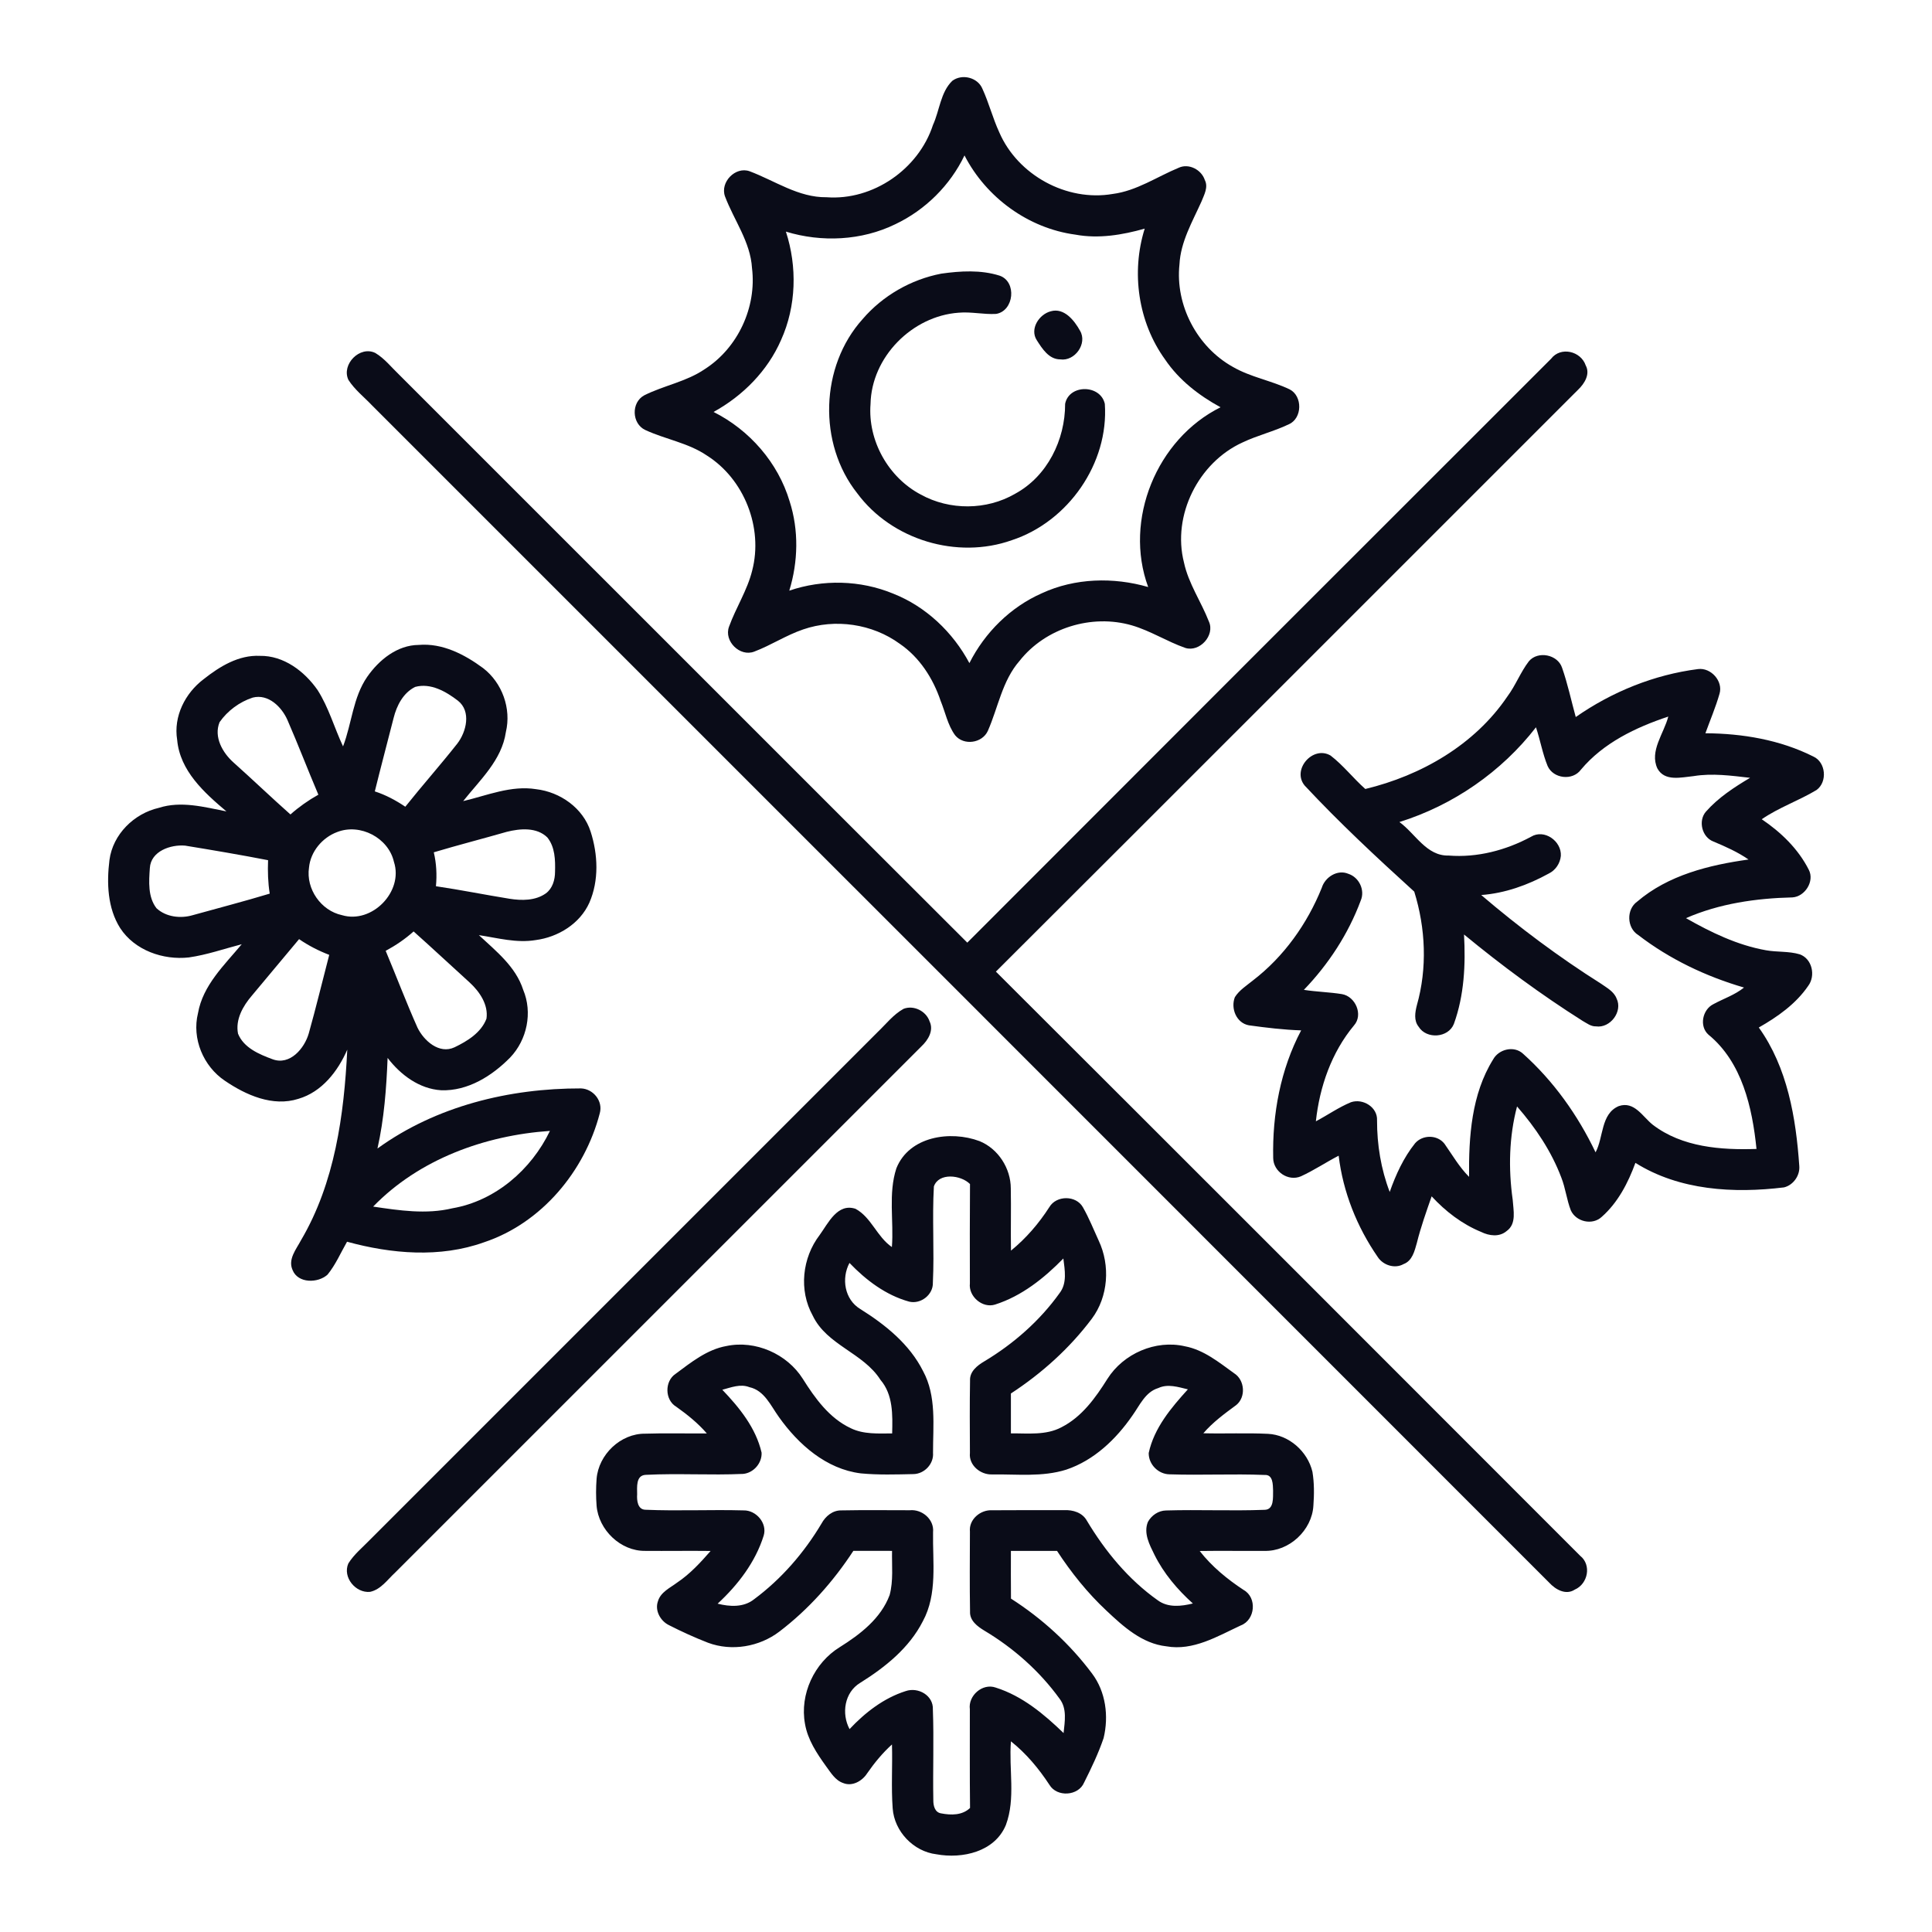 <?xml version="1.0" encoding="UTF-8"?> <svg xmlns="http://www.w3.org/2000/svg" width="512pt" height="512pt" viewBox="0 0 512 512" version="1.1"><g id="#0a0c18ff"><path fill="#0a0c18" opacity="1.00" d=" M 252.37 21.42 C 254.97 19.47 259.15 20.53 260.37 23.57 C 262.08 27.30 263.09 31.32 264.81 35.05 C 269.71 46.40 282.68 53.50 294.88 51.40 C 301.23 50.58 306.59 46.85 312.39 44.45 C 315.06 43.22 318.40 44.98 319.28 47.69 C 320.27 49.59 319.11 51.61 318.41 53.39 C 316.00 58.76 312.88 64.04 312.57 70.07 C 311.42 80.88 317.24 91.95 326.72 97.23 C 331.43 99.96 336.91 100.85 341.78 103.19 C 345.23 104.96 345.15 110.85 341.57 112.43 C 337.59 114.35 333.25 115.36 329.27 117.26 C 317.60 122.58 310.57 136.59 313.77 149.09 C 314.97 154.68 318.32 159.44 320.37 164.71 C 322.04 168.36 317.93 172.90 314.13 171.71 C 309.28 170.02 304.90 167.17 299.96 165.73 C 289.31 162.64 277.06 166.41 270.18 175.15 C 265.59 180.41 264.52 187.51 261.78 193.71 C 260.28 196.97 255.42 197.66 253.12 194.86 C 251.15 192.17 250.53 188.78 249.28 185.74 C 247.27 179.77 243.68 174.18 238.42 170.59 C 231.16 165.31 221.34 163.88 212.86 166.80 C 208.35 168.33 204.34 171.00 199.89 172.68 C 196.10 174.17 191.78 169.89 193.20 166.08 C 195.02 161.03 198.05 156.44 199.34 151.19 C 202.29 139.84 197.23 126.97 187.32 120.71 C 182.38 117.35 176.34 116.43 171.00 113.95 C 167.41 112.27 167.22 106.65 170.74 104.76 C 175.94 102.15 181.89 101.16 186.76 97.83 C 195.56 92.21 200.56 81.40 199.29 71.05 C 198.88 64.09 194.51 58.36 192.13 52.04 C 190.78 48.28 194.89 44.05 198.64 45.38 C 205.35 47.89 211.60 52.37 219.04 52.27 C 231.38 53.19 243.45 44.81 247.25 33.11 C 249.01 29.27 249.24 24.45 252.37 21.42 M 237.29 59.41 C 228.36 63.78 217.73 64.28 208.27 61.38 C 211.30 70.67 211.04 81.13 207.00 90.08 C 203.44 98.27 196.87 104.90 189.10 109.17 C 198.63 113.95 206.20 122.61 209.26 132.86 C 211.72 140.52 211.52 148.88 209.17 156.53 C 218.07 153.49 228.00 153.72 236.71 157.32 C 245.39 160.75 252.52 167.53 256.90 175.73 C 261.00 167.62 267.78 160.88 276.12 157.21 C 284.88 153.16 295.09 152.91 304.28 155.57 C 297.73 137.77 306.55 116.33 323.46 107.93 C 317.73 104.81 312.43 100.71 308.75 95.26 C 301.61 85.38 299.72 72.18 303.36 60.59 C 297.42 62.27 291.13 63.32 284.99 62.18 C 272.52 60.51 261.33 52.34 255.60 41.19 C 251.81 49.11 245.22 55.64 237.29 59.41 Z"></path><path fill="#0a0c18" opacity="1.00" d=" M 249.44 72.52 C 254.53 71.80 259.94 71.48 264.90 73.05 C 269.54 74.64 268.74 82.42 263.97 83.19 C 260.66 83.38 257.36 82.57 254.04 82.87 C 241.72 83.75 230.94 94.63 230.70 107.08 C 229.95 116.78 235.43 126.55 244.03 131.07 C 251.66 135.28 261.45 135.25 269.00 130.86 C 277.55 126.24 282.29 116.55 282.27 107.02 C 283.30 101.78 291.65 101.85 292.79 107.03 C 293.88 122.78 283.07 138.26 268.13 143.16 C 253.66 148.30 236.34 143.10 227.19 130.74 C 216.73 117.56 217.33 97.10 228.59 84.58 C 233.92 78.36 241.40 74.07 249.44 72.52 Z"></path><path fill="#0a0c18" opacity="1.00" d=" M 278.48 82.49 C 281.99 81.49 284.72 84.92 286.22 87.65 C 288.24 91.05 284.84 95.81 280.97 95.24 C 277.96 95.23 276.19 92.40 274.76 90.16 C 272.83 87.19 275.36 83.28 278.48 82.49 Z"></path><path fill="#0a0c18" opacity="1.00" d=" M 92.33 100.67 C 90.41 96.57 95.37 91.53 99.46 93.54 C 101.92 95.00 103.70 97.32 105.75 99.27 C 155.96 149.43 206.10 199.67 256.34 249.81 C 307.87 198.19 359.46 146.63 411.05 95.08 C 413.58 91.75 418.96 93.04 420.23 96.84 C 421.48 99.14 419.91 101.65 418.25 103.24 C 366.79 154.64 315.42 206.13 263.92 257.49 C 315.59 309.03 367.16 360.67 418.75 412.29 C 421.85 414.74 420.81 419.77 417.32 421.27 C 414.96 422.81 412.24 421.25 410.58 419.45 C 306.61 315.40 202.57 211.43 98.57 107.41 C 96.46 105.19 93.99 103.27 92.33 100.67 Z"></path><path fill="#0a0c18" opacity="1.00" d=" M 97.32 179.36 C 100.44 174.88 105.27 170.95 110.97 170.91 C 117.24 170.38 123.12 173.43 128.02 177.05 C 133.09 180.95 135.55 187.77 134.06 194.01 C 132.98 201.46 127.18 206.70 122.75 212.30 C 129.10 210.81 135.41 208.08 142.07 209.14 C 148.46 209.89 154.51 214.13 156.52 220.38 C 158.47 226.42 158.77 233.34 156.18 239.24 C 153.68 244.81 147.88 248.36 141.96 249.13 C 136.90 249.98 131.88 248.57 126.91 247.82 C 131.45 252.06 136.67 256.15 138.65 262.31 C 141.18 268.32 139.68 275.55 135.21 280.24 C 130.42 285.12 123.99 289.18 116.91 288.93 C 111.11 288.57 106.14 284.84 102.72 280.36 C 102.40 288.40 101.80 296.50 100.03 304.37 C 115.56 293.12 135.00 288.39 153.98 288.44 C 157.24 288.56 159.87 291.82 158.94 295.05 C 154.96 310.38 143.52 324.14 128.27 329.22 C 116.59 333.41 103.74 332.29 91.97 329.07 C 90.29 331.99 88.95 335.16 86.80 337.79 C 84.29 340.08 78.97 340.17 77.54 336.58 C 76.24 333.72 78.50 331.08 79.76 328.69 C 88.74 313.46 91.17 295.53 92.03 278.17 C 89.54 283.90 85.30 289.38 79.08 291.20 C 72.27 293.38 65.16 290.20 59.58 286.40 C 53.88 282.57 50.80 275.23 52.47 268.50 C 53.77 261.08 59.46 255.76 64.06 250.23 C 59.40 251.44 54.82 253.05 50.05 253.73 C 43.25 254.49 35.69 251.86 31.85 245.96 C 28.48 240.65 28.25 233.97 29.01 227.90 C 29.91 221.10 35.51 215.60 42.09 214.09 C 47.99 212.19 54.15 213.88 60.01 215.03 C 54.11 210.06 47.68 204.27 46.95 196.07 C 45.93 189.84 49.08 183.67 53.99 179.97 C 58.24 176.61 63.24 173.54 68.87 173.81 C 75.18 173.70 80.70 177.90 84.16 182.87 C 87.12 187.50 88.59 192.86 90.91 197.80 C 93.24 191.72 93.53 184.83 97.32 179.36 M 104.31 190.27 C 102.66 196.76 100.93 203.23 99.33 209.73 C 102.22 210.66 104.90 212.10 107.41 213.79 C 111.91 208.15 116.70 202.75 121.17 197.09 C 123.60 193.95 124.94 188.49 121.34 185.68 C 118.19 183.26 114.12 180.92 110.02 182.04 C 106.86 183.60 105.13 186.98 104.31 190.27 M 58.19 191.38 C 56.59 195.31 58.99 199.50 61.91 202.09 C 66.98 206.62 71.89 211.33 76.97 215.84 C 79.24 213.83 81.72 212.08 84.37 210.60 C 81.58 204.04 79.03 197.36 76.18 190.82 C 74.65 187.34 71.11 183.81 66.97 184.87 C 63.48 186.01 60.30 188.36 58.19 191.38 M 89.35 220.50 C 85.41 221.97 82.29 225.69 81.89 229.92 C 81.05 235.57 85.06 241.34 90.64 242.53 C 98.57 244.89 106.97 236.30 104.40 228.41 C 102.94 222.01 95.44 218.12 89.35 220.50 M 134.31 220.44 C 127.87 222.29 121.38 223.95 114.96 225.87 C 115.66 228.82 115.81 231.85 115.53 234.86 C 122.05 235.82 128.52 237.13 135.03 238.18 C 138.25 238.69 141.89 238.72 144.66 236.75 C 146.43 235.45 147.09 233.15 147.09 231.04 C 147.18 227.93 147.10 224.46 145.04 221.92 C 142.22 219.17 137.82 219.56 134.31 220.44 M 39.71 230.04 C 39.46 233.59 39.16 237.71 41.47 240.69 C 43.99 243.03 47.86 243.48 51.08 242.53 C 57.88 240.63 64.72 238.87 71.48 236.82 C 71.01 233.89 70.93 230.92 71.04 227.96 C 63.74 226.54 56.40 225.30 49.06 224.10 C 45.25 223.77 39.97 225.55 39.71 230.04 M 109.61 246.84 C 107.37 248.86 104.86 250.55 102.21 251.98 C 105.05 258.76 107.65 265.63 110.64 272.34 C 112.33 275.80 116.38 279.44 120.44 277.55 C 123.86 275.91 127.51 273.67 128.92 269.96 C 129.46 266.25 127.10 262.80 124.48 260.39 C 119.51 255.89 114.62 251.30 109.61 246.84 M 79.26 248.88 C 75.06 253.84 70.95 258.88 66.75 263.85 C 64.39 266.60 62.34 270.18 63.08 273.94 C 64.59 277.69 68.69 279.40 72.23 280.71 C 76.84 282.43 80.69 277.83 81.83 273.85 C 83.77 266.95 85.44 259.98 87.25 253.05 C 84.44 251.97 81.74 250.59 79.26 248.88 M 98.89 319.76 C 105.82 320.79 112.95 321.87 119.88 320.21 C 131.27 318.25 140.81 309.96 145.74 299.70 C 128.52 300.88 111.08 307.19 98.89 319.76 Z"></path><path fill="#0a0c18" opacity="1.00" d=" M 405.17 175.24 C 407.56 172.40 412.82 173.44 413.97 176.98 C 415.46 181.24 416.39 185.67 417.59 190.02 C 427.21 183.32 438.35 178.80 450.00 177.31 C 453.41 176.87 456.70 180.51 455.69 183.86 C 454.67 187.42 453.21 190.84 451.95 194.32 C 461.76 194.38 471.72 196.05 480.54 200.48 C 483.89 201.98 484.34 207.22 481.40 209.36 C 476.70 212.19 471.43 213.98 466.88 217.11 C 471.98 220.55 476.57 224.98 479.36 230.52 C 480.92 233.54 478.33 237.61 475.02 237.82 C 465.41 238.05 455.67 239.44 446.80 243.32 C 453.43 247.09 460.43 250.49 468.01 251.83 C 470.95 252.36 474.04 252.04 476.93 252.90 C 480.25 254.05 481.22 258.57 479.19 261.27 C 475.92 266.06 471.07 269.47 466.10 272.30 C 473.71 282.93 475.95 296.26 476.83 309.01 C 477.04 311.53 475.24 314.07 472.78 314.67 C 459.46 316.30 445.06 315.49 433.40 308.17 C 431.47 313.46 428.77 318.69 424.50 322.46 C 422.02 324.81 417.68 323.80 416.29 320.77 C 415.19 317.95 414.88 314.90 413.77 312.08 C 411.14 305.10 406.92 298.82 402.03 293.22 C 399.91 301.26 399.72 309.73 400.88 317.94 C 401.05 320.72 401.97 324.34 399.26 326.25 C 397.33 327.89 394.64 327.52 392.53 326.48 C 387.48 324.41 383.08 321.04 379.40 317.04 C 377.98 321.12 376.52 325.20 375.48 329.40 C 374.88 331.52 374.28 334.14 371.95 335.00 C 369.61 336.33 366.49 335.27 365.09 333.08 C 359.60 325.14 355.91 315.88 354.76 306.27 C 351.38 308.02 348.21 310.16 344.75 311.74 C 341.40 313.17 337.45 310.49 337.41 306.90 C 337.16 295.26 339.34 283.42 344.82 273.06 C 340.18 272.91 335.57 272.35 330.98 271.72 C 327.66 271.13 326.09 267.25 327.25 264.26 C 328.42 262.40 330.34 261.21 332.01 259.85 C 340.23 253.55 346.43 244.83 350.29 235.26 C 351.16 232.42 354.46 230.34 357.33 231.57 C 360.17 232.49 361.81 235.89 360.60 238.68 C 357.32 247.50 352.06 255.55 345.54 262.32 C 348.88 262.85 352.28 262.91 355.62 263.45 C 359.20 264.05 361.33 268.91 358.83 271.74 C 352.87 278.89 349.71 287.99 348.72 297.16 C 351.84 295.51 354.75 293.45 358.02 292.10 C 361.19 291.02 365.11 293.42 364.93 296.91 C 364.92 303.37 365.97 309.84 368.29 315.88 C 369.90 311.30 371.96 306.79 375.01 302.98 C 377.01 300.67 380.92 300.67 382.81 303.12 C 384.90 306.10 386.72 309.28 389.32 311.88 C 389.21 301.28 389.95 289.98 395.70 280.75 C 397.21 278.02 401.22 277.05 403.60 279.23 C 411.72 286.50 418.16 295.56 422.84 305.38 C 424.99 301.40 424.19 295.17 428.98 293.13 C 433.12 291.71 435.30 295.94 438.01 298.08 C 445.79 304.03 456.05 304.80 465.49 304.48 C 464.38 293.54 461.68 281.49 452.75 274.19 C 450.25 271.96 451.17 267.54 454.07 266.11 C 456.77 264.64 459.76 263.67 462.18 261.71 C 452.12 258.78 442.48 254.20 434.16 247.80 C 431.10 245.92 430.95 240.99 433.88 238.93 C 442.07 231.92 452.94 229.23 463.38 227.78 C 460.49 225.78 457.29 224.36 454.06 223.01 C 451.04 221.86 449.97 217.54 452.08 215.10 C 455.35 211.39 459.56 208.64 463.79 206.13 C 458.82 205.56 453.79 204.86 448.81 205.68 C 445.57 205.99 441.17 207.19 439.23 203.66 C 437.07 199.04 440.97 194.36 442.11 189.90 C 433.48 192.77 424.90 196.87 418.96 203.97 C 416.74 206.99 411.62 206.36 410.13 202.99 C 408.78 199.68 408.18 196.12 407.05 192.74 C 397.90 204.55 385.12 213.38 370.86 217.85 C 375.10 220.92 378.02 226.89 383.91 226.73 C 391.49 227.33 399.09 225.33 405.74 221.75 C 409.24 219.60 413.87 222.91 413.64 226.82 C 413.45 228.83 412.21 230.66 410.38 231.53 C 404.89 234.55 398.83 236.73 392.54 237.19 C 402.57 245.75 413.16 253.67 424.32 260.71 C 425.85 261.79 427.70 262.76 428.41 264.61 C 430.11 268.06 426.72 272.55 422.95 272.00 C 421.59 272.05 420.50 271.14 419.38 270.53 C 408.42 263.60 397.98 255.89 387.98 247.65 C 388.42 255.61 388.04 263.77 385.30 271.33 C 383.84 275.08 378.03 275.47 375.95 272.09 C 374.63 270.44 375.01 268.26 375.49 266.38 C 378.27 256.57 377.81 245.99 374.79 236.29 C 364.82 227.23 354.95 218.04 345.76 208.19 C 342.26 203.98 347.93 197.47 352.62 200.23 C 356.00 202.83 358.63 206.26 361.82 209.09 C 376.64 205.52 390.78 197.40 399.45 184.60 C 401.65 181.66 402.94 178.15 405.17 175.24 Z"></path><path fill="#0a0c18" opacity="1.00" d=" M 239.45 267.35 C 242.16 266.29 245.46 267.96 246.36 270.70 C 247.50 273.08 245.96 275.62 244.24 277.24 C 197.73 323.72 151.24 370.24 104.74 416.73 C 102.69 418.61 100.94 421.25 98.06 421.86 C 94.25 422.23 90.73 417.99 92.31 414.34 C 93.81 411.91 96.08 410.09 98.04 408.06 C 142.87 363.22 187.72 318.40 232.54 273.55 C 234.78 271.43 236.71 268.87 239.45 267.35 Z"></path><path fill="#0a0c18" opacity="1.00" d=" M 237.55 309.61 C 240.94 301.11 251.88 299.52 259.59 302.41 C 264.54 304.43 267.87 309.63 267.87 314.95 C 267.98 320.44 267.82 325.94 267.92 331.43 C 271.92 328.17 275.29 324.25 278.08 319.91 C 279.95 316.73 285.20 316.72 287.00 319.97 C 288.61 322.79 289.81 325.83 291.17 328.79 C 294.26 335.33 293.73 343.63 289.34 349.48 C 283.46 357.31 276.08 363.95 267.90 369.29 C 267.89 372.81 267.89 376.34 267.90 379.86 C 272.39 379.82 277.20 380.43 281.33 378.22 C 286.72 375.48 290.34 370.41 293.48 365.41 C 297.71 358.71 306.26 354.98 314.02 356.78 C 319.02 357.72 323.05 361.05 327.07 363.94 C 329.90 365.72 330.24 370.30 327.57 372.39 C 324.50 374.65 321.40 376.92 318.90 379.83 C 324.60 379.98 330.31 379.70 336.02 379.98 C 341.59 380.24 346.54 384.66 347.81 390.04 C 348.30 393.00 348.28 396.04 348.06 399.03 C 347.69 405.55 341.62 411.20 335.07 411.00 C 329.36 411.05 323.64 410.94 317.93 411.03 C 321.16 415.16 325.22 418.49 329.58 421.36 C 333.20 423.38 332.66 429.32 328.81 430.76 C 322.64 433.63 316.19 437.56 309.09 436.29 C 302.67 435.58 297.70 431.06 293.21 426.83 C 288.19 422.14 283.88 416.75 280.12 411.00 C 276.05 410.99 271.97 411.00 267.90 411.01 C 267.89 415.22 267.88 419.43 267.92 423.65 C 276.17 428.93 283.54 435.65 289.41 443.51 C 293.05 448.34 293.86 454.81 292.47 460.60 C 291.09 464.66 289.22 468.56 287.30 472.39 C 285.79 475.98 280.11 476.33 278.12 473.01 C 275.29 468.69 271.96 464.70 267.91 461.47 C 267.31 468.82 269.20 476.58 266.57 483.64 C 263.64 490.75 255.05 492.67 248.15 491.40 C 242.08 490.67 237.00 485.34 236.57 479.24 C 236.15 473.61 236.55 467.94 236.38 462.30 C 233.88 464.56 231.74 467.17 229.82 469.93 C 228.52 471.98 225.88 473.51 223.46 472.53 C 221.32 471.80 220.16 469.74 218.89 468.04 C 216.45 464.64 214.04 461.03 213.33 456.83 C 211.90 449.00 215.79 440.67 222.53 436.52 C 227.96 433.12 233.44 428.92 235.76 422.71 C 236.79 418.90 236.32 414.90 236.40 411.00 C 232.98 411.00 229.56 411.00 226.15 410.99 C 220.83 419.13 214.28 426.49 206.54 432.39 C 201.24 436.43 193.92 437.68 187.65 435.35 C 184.12 433.98 180.67 432.41 177.30 430.69 C 175.04 429.60 173.49 426.85 174.35 424.38 C 175.06 421.92 177.56 420.82 179.45 419.40 C 182.86 417.12 185.64 414.09 188.32 411.02 C 182.54 410.95 176.76 411.05 170.99 411.00 C 164.47 411.10 158.62 405.44 158.10 399.02 C 157.92 396.66 157.92 394.29 158.10 391.93 C 158.61 385.49 164.45 379.87 170.98 379.94 C 176.42 379.76 181.87 379.92 187.32 379.88 C 184.96 377.14 182.14 374.88 179.20 372.79 C 176.15 370.99 176.10 366.02 179.03 364.09 C 183.14 361.05 187.33 357.63 192.51 356.71 C 200.19 355.09 208.58 358.79 212.75 365.40 C 216.00 370.56 219.77 375.82 225.44 378.48 C 228.85 380.15 232.75 379.89 236.43 379.87 C 236.55 374.99 236.71 369.62 233.33 365.67 C 228.77 358.48 219.12 356.51 215.38 348.65 C 211.65 341.94 212.59 333.34 217.21 327.30 C 219.49 324.16 221.92 318.78 226.71 320.34 C 230.90 322.58 232.41 327.79 236.36 330.48 C 236.90 323.55 235.35 316.33 237.55 309.61 M 247.49 314.42 C 247.00 322.91 247.63 331.44 247.22 339.94 C 247.32 343.13 244.01 345.68 240.95 344.95 C 234.77 343.25 229.50 339.26 225.12 334.69 C 222.93 338.80 223.81 344.37 227.96 346.89 C 234.61 351.05 241.03 356.20 244.62 363.35 C 248.22 369.98 247.25 377.79 247.26 385.04 C 247.49 387.94 244.99 390.58 242.11 390.65 C 237.45 390.75 232.76 390.90 228.12 390.46 C 218.97 389.33 211.58 382.80 206.43 375.54 C 204.26 372.55 202.59 368.48 198.59 367.61 C 196.20 366.67 193.74 367.69 191.42 368.30 C 195.97 373.05 200.32 378.42 201.83 384.97 C 201.97 387.74 199.70 390.35 196.93 390.60 C 188.33 390.99 179.70 390.41 171.11 390.85 C 168.46 390.98 168.85 394.15 168.85 396.01 C 168.74 397.59 168.96 400.06 171.05 400.10 C 179.71 400.47 188.39 400.03 197.06 400.27 C 200.39 400.20 203.38 403.66 202.39 406.94 C 200.19 413.99 195.55 420.03 190.18 424.99 C 193.39 425.81 197.09 426.02 199.84 423.82 C 207.09 418.44 213.11 411.48 217.72 403.74 C 218.76 401.82 220.65 400.24 222.93 400.27 C 228.98 400.15 235.04 400.23 241.10 400.23 C 244.36 399.91 247.61 402.65 247.27 406.05 C 247.13 413.92 248.49 422.42 244.56 429.65 C 240.96 436.73 234.58 441.84 227.96 445.97 C 223.79 448.48 222.94 454.12 225.14 458.23 C 229.26 453.84 234.21 450.00 240.01 448.16 C 243.32 447.01 247.41 449.31 247.22 453.05 C 247.52 461.03 247.19 469.03 247.34 477.03 C 247.32 478.45 247.70 480.30 249.40 480.56 C 252.03 481.07 255.01 481.11 257.07 479.13 C 256.97 470.41 257.03 461.70 257.02 452.98 C 256.52 449.37 260.38 445.97 263.89 447.23 C 270.91 449.45 276.66 454.25 281.86 459.28 C 282.17 456.24 282.82 452.80 280.80 450.18 C 275.51 442.87 268.60 436.75 260.86 432.13 C 259.04 431.03 256.95 429.48 257.07 427.08 C 256.95 420.03 257.02 412.96 257.04 405.90 C 256.71 402.65 259.87 400.02 262.98 400.24 C 269.33 400.18 275.68 400.24 282.03 400.21 C 284.32 400.09 286.85 400.86 288.02 402.98 C 292.89 411.11 299.05 418.60 306.83 424.10 C 309.55 426.10 313.05 425.70 316.12 424.94 C 312.02 421.24 308.39 416.97 305.93 412.00 C 304.63 409.36 302.99 406.30 304.21 403.32 C 305.16 401.58 307.00 400.32 309.02 400.29 C 317.70 400.03 326.39 400.45 335.07 400.12 C 337.71 400.13 337.33 396.79 337.38 394.99 C 337.32 393.44 337.39 390.75 335.16 390.88 C 326.76 390.54 318.34 390.99 309.93 390.71 C 306.95 390.67 304.37 388.06 304.42 385.06 C 305.85 378.42 310.36 373.09 314.80 368.19 C 312.25 367.59 309.50 366.66 306.96 367.85 C 303.52 368.88 302.06 372.40 300.13 375.09 C 295.80 381.38 289.94 387.01 282.57 389.47 C 276.23 391.47 269.50 390.65 262.97 390.74 C 259.86 390.89 256.69 388.31 257.04 385.04 C 257.01 378.65 256.96 372.25 257.07 365.86 C 256.95 363.46 258.99 361.87 260.84 360.78 C 268.58 356.14 275.53 350.05 280.79 342.70 C 282.85 340.06 282.18 336.56 281.80 333.51 C 276.69 338.74 270.77 343.47 263.71 345.72 C 260.36 346.79 256.63 343.56 257.03 340.11 C 257.01 331.34 256.99 322.56 257.06 313.79 C 254.68 311.36 248.78 310.68 247.49 314.42 Z"></path></g></svg> 